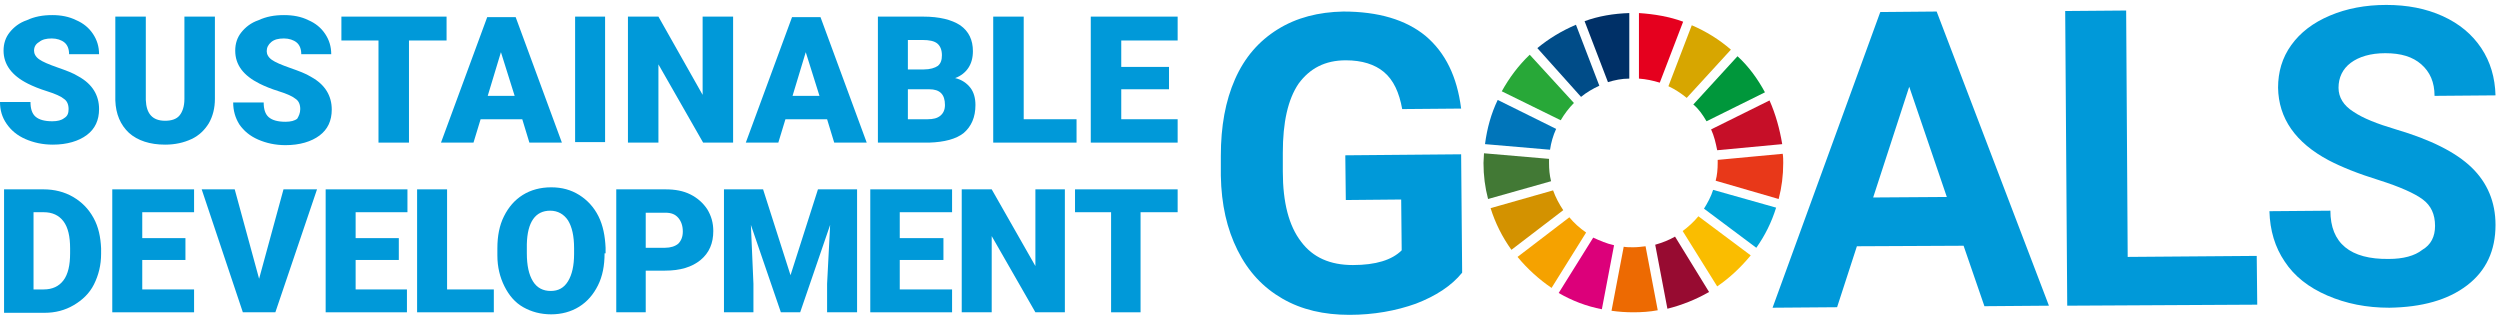 <svg width="381" height="48" viewBox="0 0 381 48" fill="none" xmlns="http://www.w3.org/2000/svg">
<g clip-path="url(#clip0_33_5971)">
<path d="M222.832 41.555C221.206 43.568 218.806 45.116 215.786 46.278C212.767 47.362 209.36 47.981 205.643 47.981C201.772 47.981 198.365 47.207 195.423 45.503C192.481 43.8 190.236 41.4 188.61 38.148C186.984 34.896 186.132 31.18 186.055 26.766V23.747C186.055 19.256 186.752 15.385 188.223 12.055C189.694 8.726 191.862 6.248 194.726 4.468C197.591 2.687 200.92 1.835 204.714 1.758C210.057 1.758 214.238 2.997 217.257 5.474C220.277 8.029 222.058 11.668 222.677 16.546L213.696 16.623C213.231 14.069 212.379 12.21 210.908 10.971C209.515 9.81 207.579 9.191 205.101 9.191C201.927 9.191 199.604 10.429 197.901 12.752C196.275 15.152 195.501 18.637 195.501 23.282V26.147C195.501 30.87 196.43 34.431 198.288 36.832C200.069 39.232 202.701 40.393 206.185 40.393C209.67 40.393 212.147 39.619 213.618 38.148L213.541 30.405L205.101 30.483L205.024 23.669L222.677 23.514L222.832 41.555Z" fill="#0099D9"/>
<path d="M299.251 37.451L282.991 37.529L279.972 46.82L270.139 46.897L286.553 1.835L295.147 1.758L312.258 46.587L302.425 46.665L299.251 37.451ZM285.469 30.096L296.696 30.018L290.966 13.217L285.469 30.096Z" fill="#0099D9"/>
<path d="M324.26 39.154L343.926 39L344.003 46.432L315.046 46.587L314.736 1.68L324.027 1.603L324.26 39.154Z" fill="#0099D9"/>
<path d="M371.102 34.431C371.102 32.651 370.483 31.334 369.244 30.405C368.005 29.476 365.76 28.47 362.585 27.463C359.333 26.457 356.856 25.45 354.92 24.444C349.81 21.734 347.255 18.017 347.178 13.372C347.178 10.971 347.797 8.804 349.191 6.868C350.584 4.932 352.52 3.461 355.075 2.377C357.63 1.293 360.495 0.751 363.669 0.751C366.844 0.751 369.708 1.293 372.264 2.455C374.819 3.616 376.754 5.242 378.148 7.332C379.542 9.423 380.238 11.823 380.316 14.533L371.025 14.61C371.025 12.52 370.328 10.971 369.012 9.81C367.695 8.649 365.915 8.107 363.514 8.107C361.269 8.107 359.488 8.649 358.249 9.578C357.011 10.507 356.391 11.823 356.391 13.372C356.391 14.843 357.166 16.081 358.637 17.011C360.108 18.017 362.276 18.869 365.14 19.721C370.405 21.269 374.277 23.205 376.677 25.527C379.077 27.85 380.316 30.793 380.316 34.277C380.316 38.148 378.922 41.245 375.98 43.49C373.038 45.736 369.089 46.82 364.134 46.897C360.65 46.897 357.553 46.278 354.688 45.039C351.823 43.8 349.655 42.097 348.184 39.851C346.713 37.683 345.939 35.128 345.861 32.186L355.152 32.109C355.152 37.064 358.172 39.542 364.056 39.464C366.224 39.464 368.005 39 369.166 38.071C370.483 37.296 371.102 36.057 371.102 34.431Z" fill="#0099D9"/>
<path d="M269.675 15.307L260.771 19.721C261.235 20.727 261.467 21.734 261.7 22.895L271.61 21.966C271.223 19.643 270.604 17.398 269.675 15.307Z" fill="#C60F28"/>
<path d="M261.776 24.831C261.776 25.76 261.699 26.689 261.467 27.541L271.068 30.328C271.532 28.547 271.764 26.766 271.764 24.831C271.764 24.366 271.764 23.901 271.687 23.437L261.776 24.366C261.776 24.521 261.776 24.676 261.776 24.831Z" fill="#E83819"/>
<path d="M261.08 28.934C260.77 29.941 260.229 30.947 259.687 31.799L267.661 37.761C268.978 35.903 269.984 33.889 270.681 31.644L261.08 28.934Z" fill="#00A6D9"/>
<path d="M237.853 18.327C238.394 17.398 239.091 16.469 239.866 15.694L233.13 8.339C231.426 9.965 230.032 11.823 228.871 13.914L237.853 18.327Z" fill="#28A838"/>
<path d="M254.267 13.139C255.273 13.604 256.202 14.223 257.054 14.92L263.79 7.565C262.009 6.016 259.996 4.777 257.828 3.848L254.267 13.139Z" fill="#D7A600"/>
<path d="M260.074 18.482L268.978 14.069C267.894 12.055 266.5 10.12 264.797 8.571L258.061 15.927C258.912 16.623 259.532 17.553 260.074 18.482Z" fill="#00973B"/>
<path d="M236.072 24.831C236.072 24.598 236.072 24.444 236.072 24.211L226.161 23.36C226.161 23.824 226.084 24.366 226.084 24.831C226.084 26.766 226.316 28.547 226.781 30.328L236.382 27.618C236.149 26.689 236.072 25.76 236.072 24.831Z" fill="#427935"/>
<path d="M258.835 32.96C258.138 33.812 257.286 34.586 256.435 35.206L261.7 43.645C263.635 42.329 265.339 40.703 266.81 38.922L258.835 32.96Z" fill="#FABD00"/>
<path d="M239.169 33.115L231.271 39.154C232.743 40.935 234.523 42.561 236.459 43.877L241.724 35.438C240.717 34.741 239.866 33.967 239.169 33.115Z" fill="#F5A200"/>
<path d="M236.226 22.818C236.381 21.734 236.691 20.65 237.155 19.643L228.251 15.23C227.245 17.32 226.625 19.566 226.315 21.966L236.226 22.818Z" fill="#0075BA"/>
<path d="M260.461 44.497L255.274 36.057C254.344 36.599 253.338 36.986 252.254 37.296L254.112 47.052C256.28 46.51 258.448 45.658 260.461 44.497Z" fill="#970B31"/>
<path d="M250.782 37.529C250.163 37.606 249.543 37.683 248.924 37.683C248.382 37.683 247.918 37.683 247.453 37.606L245.595 47.362C246.679 47.516 247.763 47.594 248.924 47.594C250.163 47.594 251.402 47.516 252.64 47.284L250.782 37.529Z" fill="#ED6A02"/>
<path d="M249.775 11.978C250.859 12.055 251.943 12.288 252.95 12.597L256.511 3.306C254.421 2.532 252.098 2.145 249.775 1.99V11.978Z" fill="#E5001E"/>
<path d="M245.982 37.374C244.898 37.141 243.815 36.677 242.808 36.212L237.543 44.652C239.556 45.813 241.724 46.665 244.124 47.129L245.982 37.374Z" fill="#DC007A"/>
<path d="M245.053 12.52C246.059 12.21 247.143 11.978 248.305 11.978V1.99C245.904 2.067 243.582 2.455 241.491 3.229L245.053 12.52Z" fill="#003067"/>
<path d="M238.239 32.031C237.619 31.102 237.077 30.096 236.69 29.012L227.167 31.722C227.864 33.967 228.948 36.135 230.341 38.071L238.239 32.031Z" fill="#D39200"/>
<path d="M240.95 14.765C241.801 14.069 242.73 13.527 243.737 13.062L240.175 3.771C238.007 4.7 236.072 5.861 234.291 7.332L240.95 14.765Z" fill="#004C88"/>
<path d="M10.453 16.623C10.453 15.927 10.22 15.385 9.756 15.075C9.291 14.688 8.439 14.301 7.201 13.914C5.962 13.527 5.033 13.139 4.258 12.752C1.781 11.513 0.542 9.81 0.542 7.72C0.542 6.636 0.852 5.706 1.471 4.932C2.091 4.158 2.942 3.461 4.104 3.074C5.265 2.532 6.504 2.3 7.975 2.3C9.291 2.3 10.53 2.532 11.614 3.074C12.698 3.539 13.55 4.235 14.169 5.165C14.788 6.094 15.098 7.1 15.098 8.262H10.53C10.53 7.487 10.298 6.868 9.833 6.481C9.369 6.094 8.672 5.861 7.897 5.861C7.046 5.861 6.426 6.016 5.962 6.403C5.42 6.713 5.188 7.178 5.188 7.72C5.188 8.184 5.42 8.649 5.962 9.036C6.504 9.423 7.433 9.81 8.749 10.275C10.065 10.739 11.149 11.126 12.001 11.668C14.091 12.83 15.098 14.533 15.098 16.623C15.098 18.327 14.479 19.643 13.24 20.572C12.001 21.501 10.22 22.043 8.052 22.043C6.504 22.043 5.11 21.734 3.871 21.192C2.632 20.65 1.703 19.875 1.007 18.869C0.31 17.862 0 16.778 0 15.54H4.646C4.646 16.546 4.878 17.32 5.42 17.785C5.962 18.25 6.813 18.482 7.975 18.482C8.749 18.482 9.369 18.327 9.756 18.017C10.298 17.707 10.453 17.243 10.453 16.623Z" fill="#0099D9"/>
<path d="M32.751 2.532V15.075C32.751 16.469 32.441 17.707 31.822 18.791C31.202 19.798 30.351 20.65 29.189 21.192C28.028 21.734 26.711 22.043 25.163 22.043C22.84 22.043 20.982 21.424 19.666 20.262C18.349 19.024 17.653 17.398 17.575 15.307V2.532H22.221V15.23C22.298 17.32 23.227 18.404 25.163 18.404C26.092 18.404 26.866 18.172 27.331 17.63C27.795 17.088 28.105 16.236 28.105 15.075V2.532H32.751Z" fill="#0099D9"/>
<path d="M45.758 16.623C45.758 15.927 45.526 15.385 45.062 15.075C44.597 14.688 43.745 14.301 42.506 13.914C41.268 13.527 40.339 13.139 39.564 12.752C37.087 11.513 35.848 9.887 35.848 7.72C35.848 6.636 36.157 5.706 36.777 4.932C37.396 4.158 38.248 3.461 39.409 3.074C40.571 2.532 41.81 2.3 43.281 2.3C44.674 2.3 45.913 2.532 46.997 3.074C48.081 3.539 48.933 4.235 49.552 5.165C50.172 6.094 50.481 7.1 50.481 8.262H45.913C45.913 7.487 45.681 6.868 45.216 6.481C44.752 6.094 44.055 5.861 43.281 5.861C42.429 5.861 41.81 6.016 41.345 6.403C40.88 6.79 40.648 7.255 40.648 7.797C40.648 8.262 40.88 8.726 41.422 9.113C41.964 9.5 42.894 9.887 44.21 10.352C45.526 10.817 46.61 11.204 47.462 11.746C49.552 12.907 50.559 14.611 50.559 16.701C50.559 18.404 49.939 19.721 48.7 20.65C47.462 21.579 45.681 22.121 43.513 22.121C41.964 22.121 40.571 21.811 39.332 21.269C38.093 20.727 37.164 19.953 36.467 18.946C35.848 17.94 35.538 16.856 35.538 15.617H40.184C40.184 16.623 40.416 17.398 40.958 17.862C41.5 18.327 42.352 18.559 43.513 18.559C44.287 18.559 44.907 18.404 45.294 18.095C45.526 17.707 45.758 17.243 45.758 16.623Z" fill="#0099D9"/>
<path d="M68.057 6.171H62.328V21.734H57.682V6.171H52.03V2.532H68.057V6.171Z" fill="#0099D9"/>
<path d="M79.594 18.172H73.245L72.161 21.734H67.206L74.252 2.609H78.588L85.633 21.734H80.678L79.594 18.172ZM74.329 14.61H78.433L76.342 7.952L74.329 14.61Z" fill="#0099D9"/>
<path d="M92.215 2.532H87.647V21.656H92.215V2.532Z" fill="#0099D9"/>
<path d="M111.725 21.734H107.157L100.344 9.81V21.734H95.698V2.532H100.344L107.08 14.456V2.532H111.725V21.734Z" fill="#0099D9"/>
<path d="M126.049 18.172H119.7L118.616 21.734H113.661L120.707 2.609H125.043L132.088 21.734H127.133L126.049 18.172ZM120.784 14.61H124.888L122.797 7.952L120.784 14.61Z" fill="#0099D9"/>
<path d="M133.792 21.734V2.532H140.683C143.161 2.532 145.019 2.997 146.335 3.848C147.651 4.777 148.271 6.094 148.271 7.797C148.271 8.804 148.038 9.655 147.574 10.352C147.109 11.049 146.412 11.591 145.561 11.9C146.567 12.133 147.342 12.675 147.884 13.372C148.425 14.069 148.658 14.998 148.658 16.004C148.658 17.862 148.038 19.256 146.877 20.262C145.716 21.192 143.935 21.656 141.612 21.734H133.792ZM138.36 10.584H140.76C141.767 10.584 142.464 10.352 142.928 10.042C143.393 9.655 143.548 9.113 143.548 8.416C143.548 7.642 143.315 7.023 142.851 6.636C142.386 6.248 141.612 6.094 140.605 6.094H138.36V10.584ZM138.36 13.604V18.172H141.38C142.231 18.172 142.851 18.017 143.315 17.63C143.78 17.243 144.012 16.701 144.012 16.004C144.012 14.378 143.238 13.604 141.612 13.604H138.36Z" fill="#0099D9"/>
<path d="M156.013 18.172H164.065V21.734H151.367V2.532H156.013V18.172Z" fill="#0099D9"/>
<path d="M178.157 13.604H170.879V18.172H179.473V21.734H166.233V2.532H179.473V6.171H170.879V10.197H178.157V13.604Z" fill="#0099D9"/>
<path d="M0.619 47.594V28.857H6.658C8.284 28.857 9.833 29.244 11.149 30.018C12.465 30.793 13.472 31.799 14.246 33.193C15.02 34.586 15.33 36.135 15.408 37.838V38.69C15.408 40.393 15.02 41.942 14.323 43.335C13.627 44.729 12.543 45.736 11.226 46.51C9.91 47.284 8.439 47.671 6.813 47.671H0.619V47.594ZM5.11 32.341V44.11H6.658C7.975 44.11 8.981 43.645 9.678 42.716C10.375 41.787 10.684 40.393 10.684 38.612V37.838C10.684 36.057 10.375 34.664 9.678 33.735C8.981 32.806 7.975 32.341 6.658 32.341H5.11Z" fill="#0099D9"/>
<path d="M28.261 39.619H21.68V44.11H29.577V47.594H17.111V28.857H29.577V32.341H21.68V36.29H28.261V39.619Z" fill="#0099D9"/>
<path d="M39.487 42.484L43.204 28.857H48.314L41.965 47.594H37.01L30.738 28.857H35.771L39.487 42.484Z" fill="#0099D9"/>
<path d="M60.779 39.619H54.198V44.11H62.018V47.594H49.63V28.857H62.095V32.341H54.198V36.29H60.779V39.619Z" fill="#0099D9"/>
<path d="M68.135 44.11H75.258V47.594H63.566V28.857H68.135V44.11Z" fill="#0099D9"/>
<path d="M92.137 38.612C92.137 40.471 91.827 42.097 91.13 43.49C90.433 44.884 89.504 45.968 88.265 46.742C87.027 47.517 85.555 47.904 84.007 47.904C82.381 47.904 80.987 47.517 79.749 46.82C78.51 46.123 77.581 45.039 76.884 43.645C76.187 42.252 75.8 40.703 75.8 38.922V37.838C75.8 35.98 76.109 34.354 76.806 32.96C77.503 31.567 78.432 30.483 79.671 29.709C80.91 28.934 82.381 28.547 84.007 28.547C85.633 28.547 87.027 28.934 88.265 29.709C89.504 30.483 90.511 31.567 91.207 32.96C91.904 34.354 92.214 35.98 92.291 37.761V38.612H92.137ZM87.491 37.838C87.491 35.98 87.181 34.586 86.562 33.58C85.943 32.651 85.013 32.109 83.852 32.109C81.607 32.109 80.368 33.812 80.29 37.219V38.612C80.29 40.471 80.6 41.864 81.22 42.871C81.839 43.877 82.768 44.342 83.93 44.342C85.091 44.342 85.943 43.877 86.562 42.871C87.181 41.864 87.491 40.471 87.491 38.69V37.838Z" fill="#0099D9"/>
<path d="M98.409 41.245V47.594H93.918V28.857H101.428C102.899 28.857 104.138 29.089 105.222 29.631C106.306 30.173 107.158 30.947 107.777 31.876C108.397 32.883 108.706 33.967 108.706 35.206C108.706 37.064 108.087 38.535 106.771 39.619C105.454 40.703 103.674 41.245 101.351 41.245H98.409ZM98.409 37.761H101.351C102.203 37.761 102.899 37.529 103.364 37.141C103.828 36.677 104.061 36.057 104.061 35.283C104.061 34.431 103.828 33.735 103.364 33.193C102.899 32.651 102.28 32.418 101.428 32.418H98.409V37.761Z" fill="#0099D9"/>
<path d="M116.294 28.857L120.475 41.942L124.656 28.857H130.618V47.594H126.049V43.258L126.514 34.277L121.946 47.594H119.004L114.436 34.277L114.823 43.258V47.594H110.332V28.857H116.294Z" fill="#0099D9"/>
<path d="M143.78 39.619H137.122V44.11H145.096V47.594H132.631V28.857H145.096V32.341H137.122V36.29H143.78V39.619Z" fill="#0099D9"/>
<path d="M162.285 47.594H157.794L151.136 35.98V47.594H146.567V28.857H151.136L157.794 40.548V28.857H162.285V47.594Z" fill="#0099D9"/>
<path d="M179.473 32.341H173.821V47.594H169.33V32.341H163.833V28.857H179.473V32.341Z" fill="#0099D9"/>
</g>
<defs>
<clipPath id="clip0_33_5971">
<rect width="380.393" height="47.23" fill="white" transform="translate(0 0.751)"/>
</clipPath>
</defs>
</svg>
